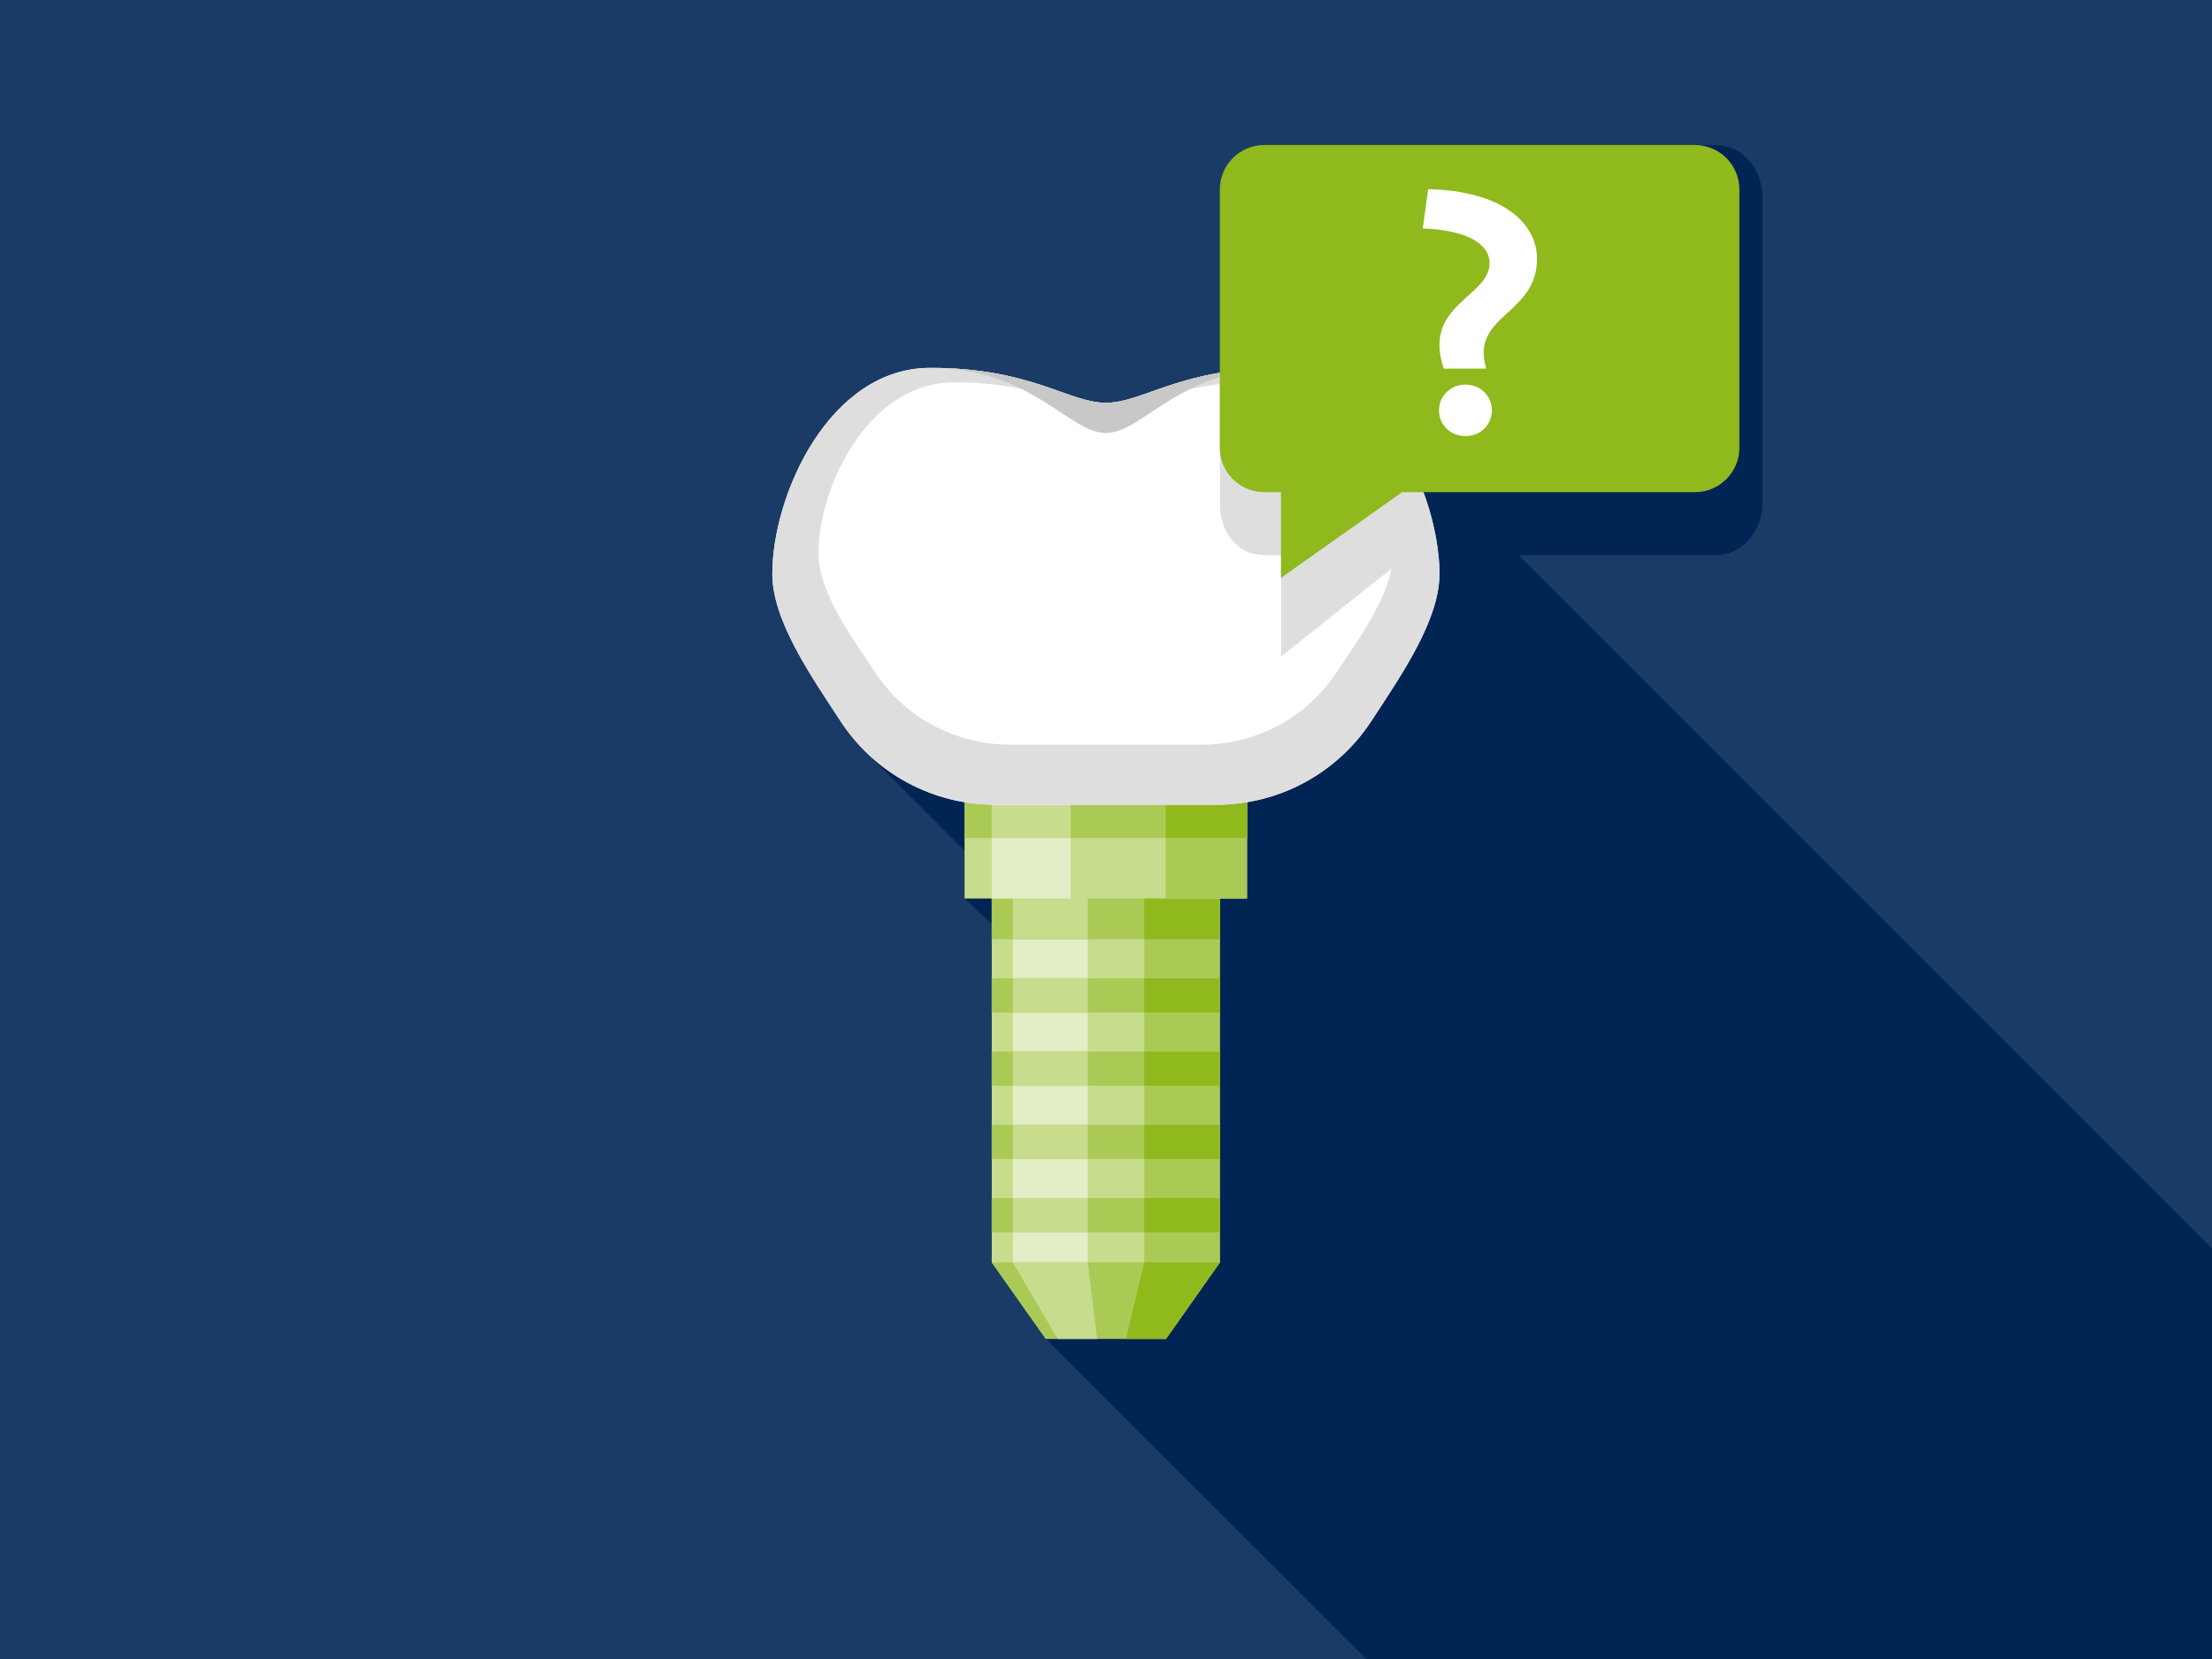<?xml version="1.0" encoding="utf-8"?>
<!-- Generator: Adobe Illustrator 25.2.3, SVG Export Plug-In . SVG Version: 6.00 Build 0)  -->
<svg version="1.1" id="Ebene_1" xmlns="http://www.w3.org/2000/svg" xmlns:xlink="http://www.w3.org/1999/xlink" x="0px" y="0px"
	 viewBox="0 0 2000 1500" style="enable-background:new 0 0 2000 1500;" xml:space="preserve">
<style type="text/css">
	.st0{fill:#193B65;}
	.st1{fill:#002554;}
	.st2{fill:#C7DC8D;}
	.st3{fill:#ABCA55;}
	.st4{fill:#E3EDC6;}
	.st5{fill:#8FB91C;}
	.st6{fill:#FFFFFF;}
	.st7{fill:#DEDEDE;}
	.st8{fill:#C8C8C8;}
</style>
<rect class="st0" width="2000" height="1500"/>
<path class="st1" d="M2000,1128.8c-290.3-290.3-755-755-755.4-755.4c-22.5-24.3-51.3-40.8-85.9-40.8c-91.5,0-125.1,31.6-158.8,31.6
	s-67.4-31.6-158.8-31.6c-91.5,0-142.8,115.2-142.8,186.2c0,41.8,33.8,90.7,61.7,133.3c6.8,10.4,14.7,19.7,23.4,28.2
	c1,1,88.2,88.4,88.9,89v43.2l24.6,23.2v305.7l48.8,69.2l289.6,289.4H2000V1128.8z"/>
<g>
	<polygon class="st2" points="896.7,722.7 896.7,1141.4 945.5,1210.5 1054.2,1210.5 1102.9,1141.4 1102.9,722.7 	"/>
	<g>
		<polygon class="st3" points="1034.6,722.7 1034.6,1141.4 1018.1,1210.5 1054.2,1210.5 1102.9,1141.4 1102.9,722.7 		"/>
	</g>
	<g>
		<polygon class="st4" points="983.5,722.7 915.8,722.7 915.8,1141.4 956.3,1210.5 992,1210.5 983.5,1141.4 		"/>
	</g>
	<g>
		<polygon class="st3" points="896.7,1141.4 945.5,1210.5 1054.2,1210.5 1102.9,1141.4 		"/>
		<polygon class="st5" points="1034.6,1141.4 1018.1,1210.5 1054.2,1210.5 1102.9,1141.4 		"/>
		<polygon class="st2" points="983.5,1141.4 915.8,1141.4 956.3,1210.5 992,1210.5 		"/>
	</g>
	<g>
		<rect x="896.7" y="722.7" class="st3" width="206.2" height="126.6"/>
		<rect x="1034.6" y="722.7" class="st5" width="68.4" height="126.6"/>
		<rect x="915.8" y="722.7" class="st2" width="67.7" height="126.6"/>
	</g>
	<g>
		<rect x="896.7" y="1083.2" class="st3" width="206.2" height="30.9"/>
		<rect x="1034.6" y="1083.2" class="st5" width="68.4" height="30.9"/>
		<rect x="915.8" y="1083.2" class="st2" width="67.7" height="30.9"/>
	</g>
	<g>
		<rect x="896.7" y="1017" class="st3" width="206.2" height="30.9"/>
		<rect x="1034.6" y="1017" class="st5" width="68.4" height="30.9"/>
		<rect x="915.8" y="1017" class="st2" width="67.7" height="30.9"/>
	</g>
	<g>
		<rect x="896.7" y="950.8" class="st3" width="206.2" height="30.9"/>
		<rect x="1034.6" y="950.8" class="st5" width="68.4" height="30.9"/>
		<rect x="915.8" y="950.8" class="st2" width="67.7" height="30.9"/>
	</g>
	<g>
		<rect x="896.7" y="884.6" class="st3" width="206.2" height="30.9"/>
		<rect x="1034.6" y="884.6" class="st5" width="68.4" height="30.9"/>
		<rect x="915.8" y="884.6" class="st2" width="67.7" height="30.9"/>
	</g>
	<rect x="872.1" y="683" class="st2" width="255.4" height="129.4"/>
	<rect x="1053.9" y="683" class="st3" width="73.6" height="129.4"/>
	<rect x="896.7" y="683" class="st4" width="71.4" height="129.4"/>
	<rect x="872.1" y="683" class="st3" width="255.4" height="74.7"/>
	<rect x="1053.9" y="683" class="st5" width="73.6" height="74.7"/>
	<rect x="896.7" y="683" class="st2" width="71.4" height="74.7"/>
	<g>
		<g>
			<path class="st6" d="M1158.7,332.6c-91.5,0-125.1,31.6-158.8,31.6s-67.4-31.6-158.8-31.6c-91.5,0-142.8,115.2-142.8,186.2
				c0,41.8,33.8,90.7,61.7,133.3c30.9,47.2,83.4,75.5,139.8,75.5H1100c56.4,0,108.9-28.4,139.8-75.5c27.9-42.6,61.7-91.6,61.7-133.3
				C1301.5,447.7,1250.1,332.6,1158.7,332.6z"/>
			<path class="st7" d="M1158.7,332.6c-91.5,0-125.1,31.6-158.8,31.6s-67.4-31.6-158.8-31.6c-91.5,0-142.8,115.2-142.8,186.2
				c0,41.8,33.8,90.7,61.7,133.3c30.9,47.2,83.4,75.5,139.8,75.5H1100c56.4,0,108.9-28.4,139.8-75.5c27.9-42.6,61.7-91.6,61.7-133.3
				C1301.5,447.7,1250.1,332.6,1158.7,332.6z M1206.5,610.7c-26.6,39.1-71.9,62.6-120.4,62.6H913.6c-48.5,0-93.8-23.5-120.4-62.6
				c-24-35.3-53.2-75.9-53.2-110.6c0-58.9,44.2-154.4,123-154.4s107.8,26.2,136.8,26.2s58-26.2,136.8-26.2s123,95.5,123,154.4
				C1259.6,534.8,1230.5,575.4,1206.5,610.7z"/>
			<g>
				<path class="st8" d="M1158.7,332.6c-91.5,0-125.1,31.6-158.8,31.6s-67.4-31.6-158.8-31.6c91.5,0,125.1,58.9,158.8,58.9
					C1033.5,391.4,1067.2,332.6,1158.7,332.6z"/>
			</g>
		</g>
	</g>
</g>
<path class="st1" d="M1551.3,131.1h-408.6c-23.3,0-39.7,22.4-39.7,48.7V337c15.9-2.7,34.2-4.4,55.7-4.4
	c84.5,0,134.8,98.3,141.9,169.4h250.7c23.4,0,42.3-21.3,42.3-47.6V178.7C1593.6,152.3,1574.7,131.1,1551.3,131.1z"/>
<path class="st7" d="M1273.4,502h27.2c-7.1-71-57.4-169.4-141.9-169.4c-21.5,0-39.8,1.7-55.7,4.4v118.4c0,26.3,16.3,46.5,39.7,46.5
	h15.7v91.6L1273.4,502z"/>
<g>
	<path class="st5" d="M1102.9,171.4v233.3c0,22.3,18,40.3,40.3,40.3h15v77.5l109.5-77.5h264.7c22.3,0,40.3-18,40.3-40.3V171.4
		c0-22.3-18-40.3-40.3-40.3h-389.2C1121,131.1,1102.9,149.1,1102.9,171.4z"/>
</g>
<g>
	<path class="st6" d="M1343.8,333.3h-38.4c-19.7-58,41.4-64.4,41.4-95.4c0-18.4-22.7-30.1-60.4-31.3l4.9-35.6
		c67.4,1.5,98.4,31,98.4,62.9C1389.8,285.1,1329,284.5,1343.8,333.3z M1325,394.3c-13.5,0-23.9-10.1-23.9-23.3
		c0-12.9,10.4-23.3,23.9-23.3s23.9,10.4,23.9,23.3C1348.9,384.2,1338.5,394.3,1325,394.3z"/>
</g>
</svg>
